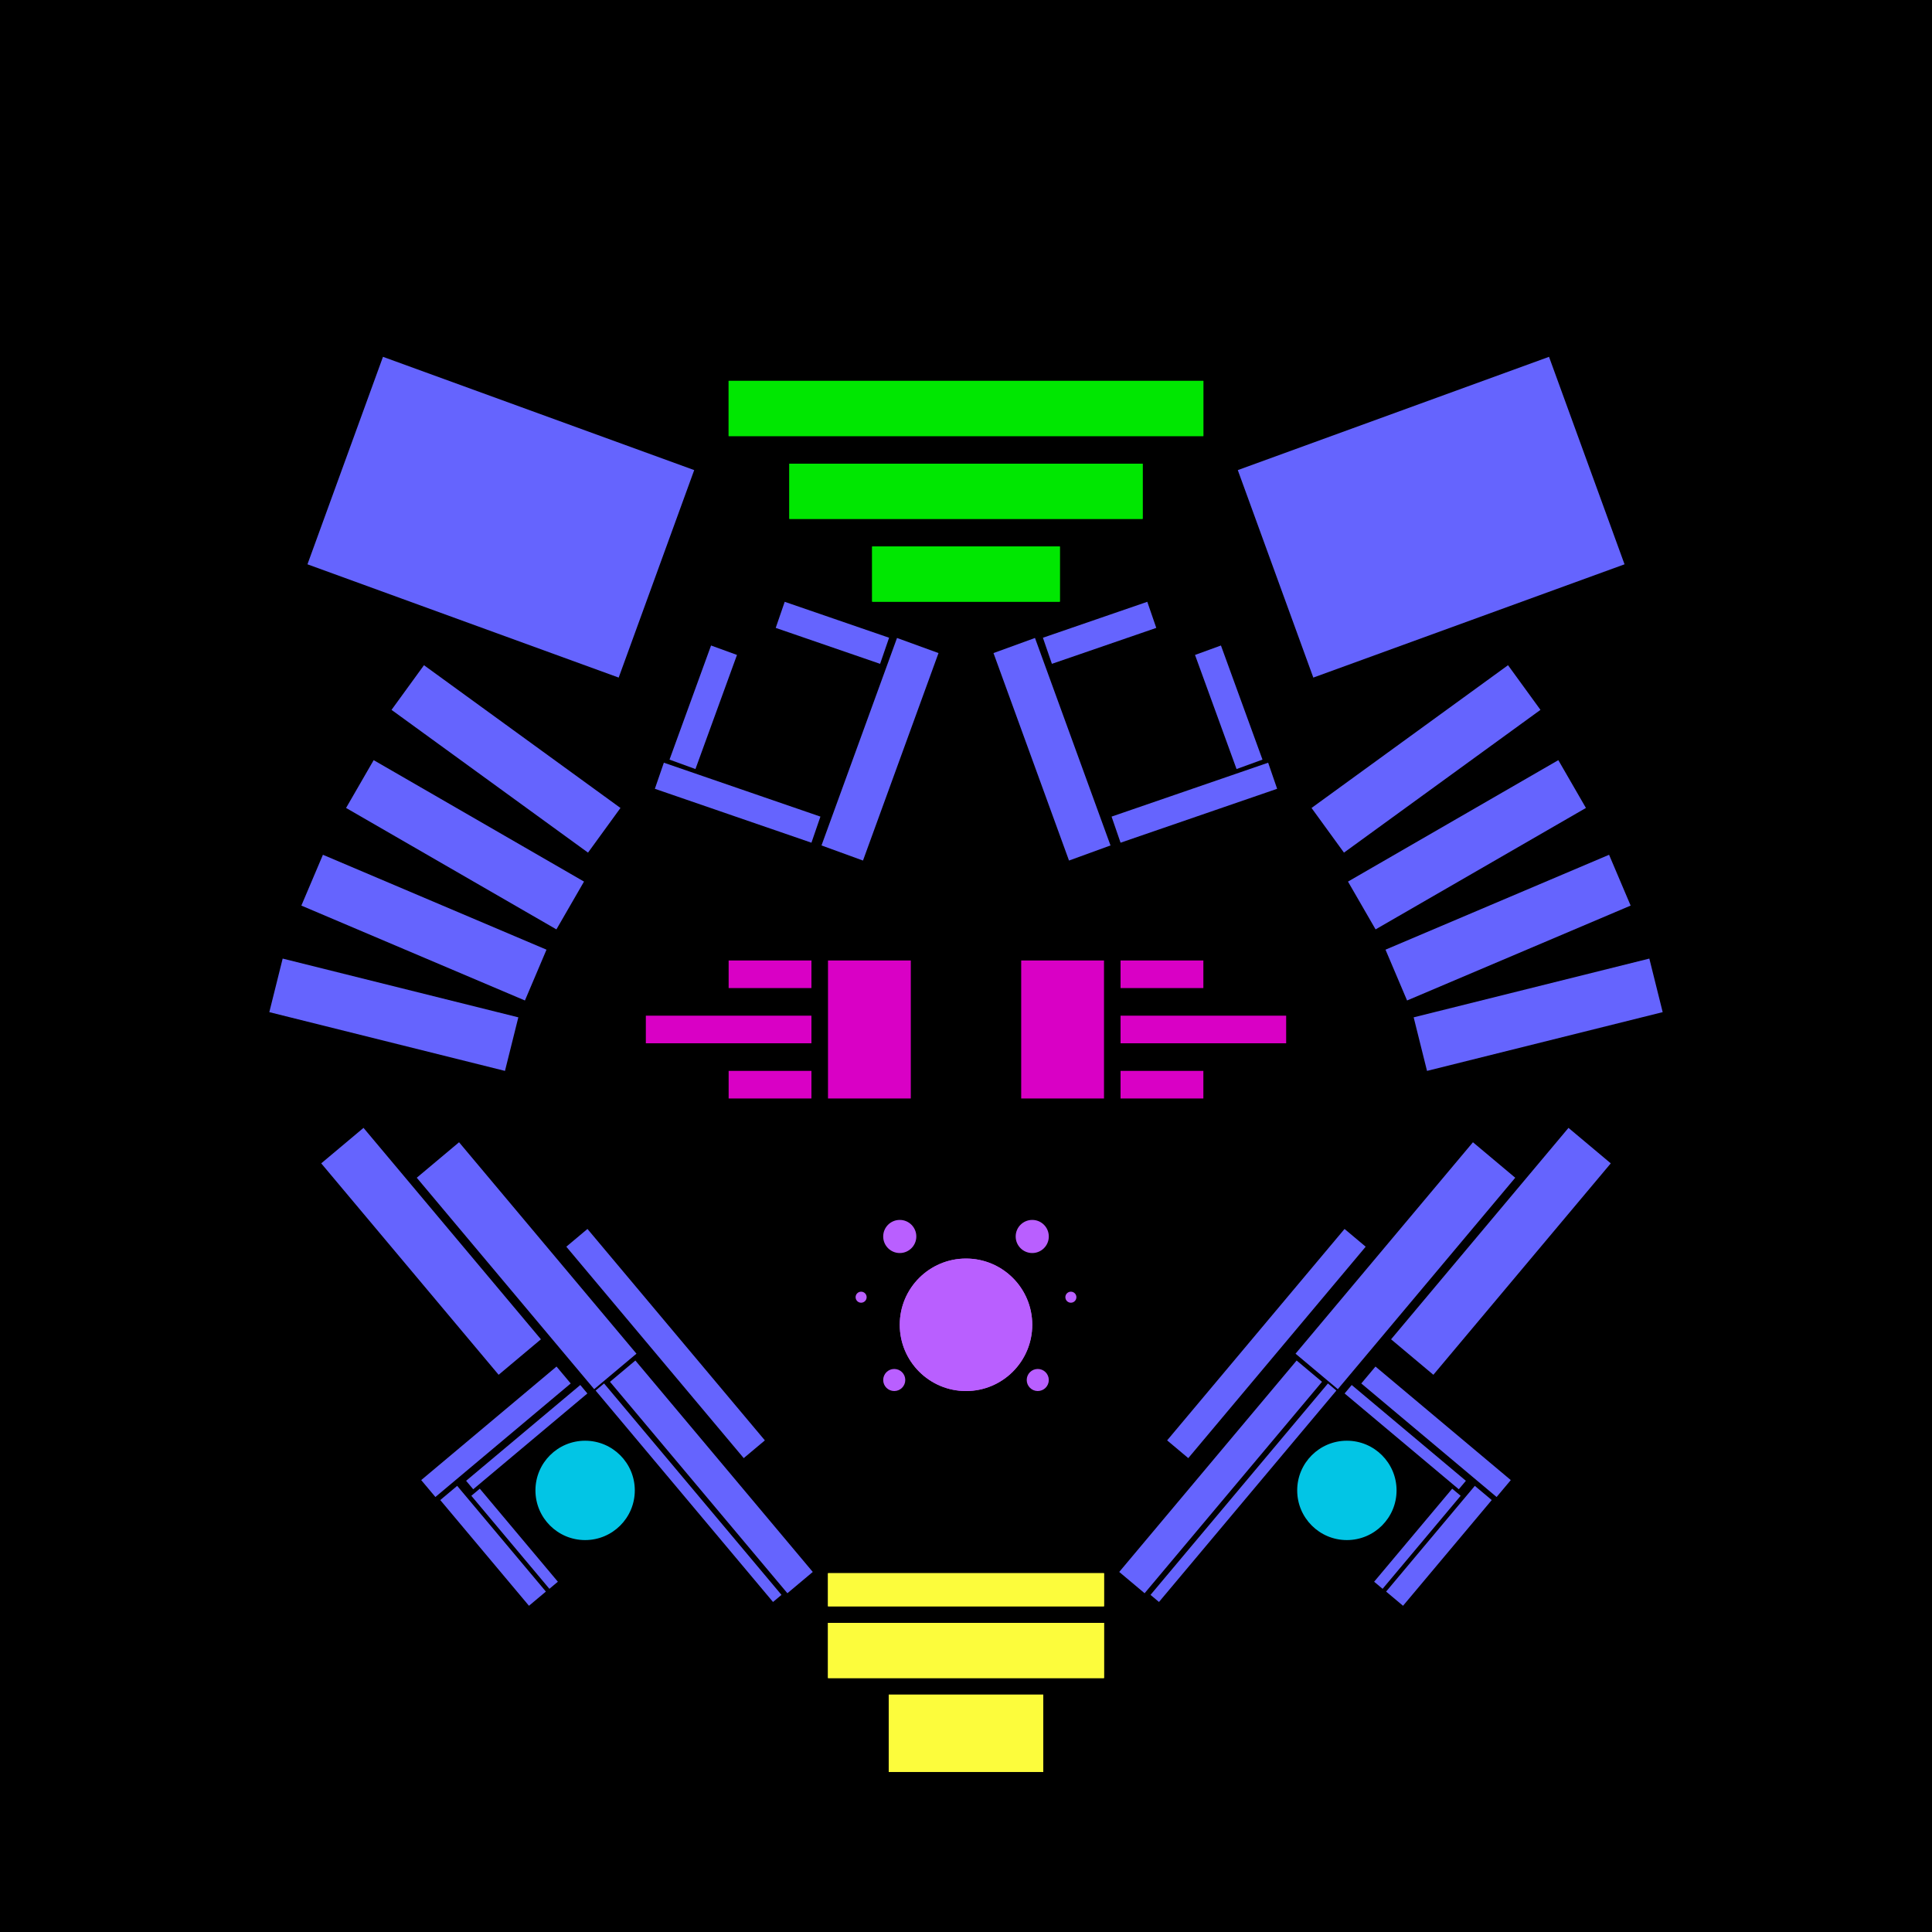 <svg xmlns='http://www.w3.org/2000/svg' preserveAspectRatio='xMinYMin meet' viewBox='0 0 350 350'> <filter id='neon' y='-2' x='-1' width='350' height='350'><feDropShadow flood-color='#3f285e' dx='0' dy='5' flood-opacity='1' stdDeviation='2' result='shadow'/><feOffset in='StrokePaint' dx='0' dy='2' result='offStrPnt'/><feFlood flood-color='#E0F2F3' flood-opacity='0.2' result='flood1' /><feOffset in='SourceGraphic' dx='0' dy='-1' result='offFlood'/><feOffset in='SourceGraphic' dx='0' dy='3' result='offShadow'/><feComposite in='flood1' in2='offFlood' operator='in'  result='cmpFlood' /><feComposite in='shadow' in2='offShadow' operator='in'  result='cmpSha' /><feGaussianBlur in='offStrPnt' stdDeviation='3.5' result='bStrokeP'/><feGaussianBlur in='cmpFlood' stdDeviation='0.8' result='bFlood'/><feGaussianBlur in='cmpSha' stdDeviation='0.4' result='bShadow'/><feMerge><feMergeNode in='bStrokeP'/><feMergeNode in='SourceGraphic'/><feMergeNode in='bFlood'/><feMergeNode in='bshadow'/></feMerge></filter><rect width='100%'  height='100%' fill='#000000'/> <g filter='url(#neon)' ><rect x='150' y= '290' width='50 ' height=  '10 '  fill= '#fcfc3c' /><rect x='150' y= '281' width='50 ' height=  '6  '  fill= '#fcfc3c' /><rect x='161' y= '303' width='28 ' height=  '14 '  fill= '#fcfc3c' /><rect x='90 ' y= '200' width='10 ' height=  '50 '  fill= '#6564FE' transform = '  translate( -122   , 114 ) rotate ( -40)'  /><rect x='89 ' y= '239' width='4  ' height=  '32 '  fill= '#6564FE' transform = '  translate( -47 , 489 ) rotate ( -130  )'  /><rect x='94 ' y= '243' width='2  ' height=  '27 '  fill= '#6564FE' transform = '  translate( -40 , 494 ) rotate ( -130  )'  /><rect x='88 ' y= '264' width='4  ' height=  '25 '  fill= '#6564FE' transform = '  translate( 336 , 430 ) rotate ( 140)'  /><rect x='93 ' y= '264' width='2  ' height=  '22 '  fill= '#6564FE' transform = '  translate( 342 , 425 ) rotate ( 140)'  /><rect x='126' y= '238' width='6  ' height=  '50 '  fill= '#6564FE' transform = '  translate( -139   , 145 ) rotate ( -40)'  /><rect x='118' y= '215' width='5  ' height=  '50 '  fill= '#6564FE' transform = '  translate( -126   , 133 ) rotate ( -40)'  /><rect x='73 ' y= '198' width='10 ' height=  '50 '  fill= '#6564FE' transform = '  translate( -125   , 102 ) rotate ( -40)'  /><rect x='124' y= '241' width='2  ' height=  '50 '  fill= '#6564FE' transform = '  translate( -142   , 143 ) rotate ( -40)'  /><circle cx='106' cy='266' r ='9  '  fill= '#02C5E5' /><rect x='150' y= '290' width='50 ' height=  '10 '  fill= '#fcfc3c' transform= 'scale(-1,1) translate(-350,0)'/><rect x='150' y= '281' width='50 ' height=  '6  '  fill= '#fcfc3c' transform= 'scale(-1,1) translate(-350,0)'/><rect x='161' y= '303' width='28 ' height=  '14 '  fill= '#fcfc3c' transform= 'scale(-1,1) translate(-350,0)'/><rect x='90 ' y= '200' width='10 ' height=  '50 '  fill= '#6564FE' transform = ' scale(-1,1)  translate(-350,0) translate( -122   , 114 ) rotate ( -40)'  /><rect x='89 ' y= '239' width='4  ' height=  '32 '  fill= '#6564FE' transform = ' scale(-1,1)  translate(-350,0) translate( -47 , 489 ) rotate ( -130  )'  /><rect x='94 ' y= '243' width='2  ' height=  '27 '  fill= '#6564FE' transform = ' scale(-1,1)  translate(-350,0) translate( -40 , 494 ) rotate ( -130  )'  /><rect x='88 ' y= '264' width='4  ' height=  '25 '  fill= '#6564FE' transform = ' scale(-1,1)  translate(-350,0) translate( 336 , 430 ) rotate ( 140)'  /><rect x='93 ' y= '264' width='2  ' height=  '22 '  fill= '#6564FE' transform = ' scale(-1,1)  translate(-350,0) translate( 342 , 425 ) rotate ( 140)'  /><rect x='126' y= '238' width='6  ' height=  '50 '  fill= '#6564FE' transform = ' scale(-1,1)  translate(-350,0) translate( -139   , 145 ) rotate ( -40)'  /><rect x='118' y= '215' width='5  ' height=  '50 '  fill= '#6564FE' transform = ' scale(-1,1)  translate(-350,0) translate( -126   , 133 ) rotate ( -40)'  /><rect x='73 ' y= '198' width='10 ' height=  '50 '  fill= '#6564FE' transform = ' scale(-1,1)  translate(-350,0) translate( -125   , 102 ) rotate ( -40)'  /><rect x='124' y= '241' width='2  ' height=  '50 '  fill= '#6564FE' transform = ' scale(-1,1)  translate(-350,0) translate( -142   , 143 ) rotate ( -40)'  /><circle cx='106' cy='266' r ='9  '  fill= '#02C5E5' transform= 'scale(-1,1) translate(-350,0)'/><rect x='158' y= '95 ' width='34 ' height=  '10 '  fill= '#00e701' /><rect x='143' y= '80 ' width='64 ' height=  '10 '  fill= '#00e701' /><rect x='132' y= '65 ' width='86 ' height=  '10 '  fill= '#00e701' /><rect x='141' y= '108' width='20 ' height=  '5  '  fill= '#6564FE' transform = '  translate( 44  , -43 ) rotate ( 19 )'  /><rect x='119' y= '139' width='30 ' height=  '5  '  fill= '#6564FE' transform = '  translate( 53  , -36 ) rotate ( 19 )'  /><rect x='125' y= '113' width='5  ' height=  '22 '  fill= '#6564FE' transform = '  translate( 50  , -36 ) rotate ( 20 )'  /><rect x='61 ' y= '70 ' width='60 ' height=  '40 '  fill= '#6564FE' transform = '  translate( 36  , -26 ) rotate ( 20 )'  /><rect x='70 ' y= '129' width='44 ' height=  '10 '  fill= '#6564FE' transform = '  translate( 96  , -29 ) rotate ( 36 )'  /><rect x='62 ' y= '144' width='44 ' height=  '10 '  fill= '#6564FE' transform = '  translate( 86  , -22 ) rotate ( 30 )'  /><rect x='55 ' y= '159' width='44 ' height=  '10 '  fill= '#6564FE' transform = '  translate( 70  , -17 ) rotate ( 23 )'  /><rect x='49 ' y= '175' width='44 ' height=  '10 '  fill= '#6564FE' transform = '  translate( 46  , -12 ) rotate ( 14 )'  /><rect x='139' y= '128' width='40 ' height=  '8  '  fill= '#6564FE' transform = '  translate( -19 , 236 ) rotate ( -70)'  /><rect x='158' y= '95 ' width='34 ' height=  '10 '  fill= '#00e701' transform= 'scale(-1,1) translate(-350,0)'/><rect x='143' y= '80 ' width='64 ' height=  '10 '  fill= '#00e701' transform= 'scale(-1,1) translate(-350,0)'/><rect x='132' y= '65 ' width='86 ' height=  '10 '  fill= '#00e701' transform= 'scale(-1,1) translate(-350,0)'/><rect x='141' y= '108' width='20 ' height=  '5  '  fill= '#6564FE' transform = ' scale(-1,1)  translate(-350,0) translate( 44  , -43 ) rotate ( 19 )'  /><rect x='119' y= '139' width='30 ' height=  '5  '  fill= '#6564FE' transform = ' scale(-1,1)  translate(-350,0) translate( 53  , -36 ) rotate ( 19 )'  /><rect x='125' y= '113' width='5  ' height=  '22 '  fill= '#6564FE' transform = ' scale(-1,1)  translate(-350,0) translate( 50  , -36 ) rotate ( 20 )'  /><rect x='61 ' y= '70 ' width='60 ' height=  '40 '  fill= '#6564FE' transform = ' scale(-1,1)  translate(-350,0) translate( 36  , -26 ) rotate ( 20 )'  /><rect x='70 ' y= '129' width='44 ' height=  '10 '  fill= '#6564FE' transform = ' scale(-1,1)  translate(-350,0) translate( 96  , -29 ) rotate ( 36 )'  /><rect x='62 ' y= '144' width='44 ' height=  '10 '  fill= '#6564FE' transform = ' scale(-1,1)  translate(-350,0) translate( 86  , -22 ) rotate ( 30 )'  /><rect x='55 ' y= '159' width='44 ' height=  '10 '  fill= '#6564FE' transform = ' scale(-1,1)  translate(-350,0) translate( 70  , -17 ) rotate ( 23 )'  /><rect x='49 ' y= '175' width='44 ' height=  '10 '  fill= '#6564FE' transform = ' scale(-1,1)  translate(-350,0) translate( 46  , -12 ) rotate ( 14 )'  /><rect x='139' y= '128' width='40 ' height=  '8  '  fill= '#6564FE' transform = ' scale(-1,1)  translate(-350,0) translate( -19 , 236 ) rotate ( -70)'  /><circle cx='175' cy='236' r ='12 '  fill= '#b95fff' /><circle cx='163' cy='220' r ='3  '  fill= '#b95fff' /><circle cx='162' cy='246' r ='2  '  fill= '#b95fff' /><circle cx='156' cy='231' r ='1  '  fill= '#b95fff' /><circle cx='175' cy='236' r ='12 '  fill= '#b95fff' transform= 'scale(-1,1) translate(-350,0)'/><circle cx='163' cy='220' r ='3  '  fill= '#b95fff' transform= 'scale(-1,1) translate(-350,0)'/><circle cx='162' cy='246' r ='2  '  fill= '#b95fff' transform= 'scale(-1,1) translate(-350,0)'/><circle cx='156' cy='231' r ='1  '  fill= '#b95fff' transform= 'scale(-1,1) translate(-350,0)'/></g><g fill-opacity='0.85'><rect x='117' y= '180' width='30 ' height=  '5  '  fill= '#FF00E7' filter='url(#neon)'  /><rect x='150' y= '170' width='15 ' height=  '25 '  fill= '#FF00E7' filter='url(#neon)'  /><rect x='132' y= '170' width='15 ' height=  '5  '  fill= '#FF00E7' filter='url(#neon)'  /><rect x='132' y= '190' width='15 ' height=  '5  '  fill= '#FF00E7' filter='url(#neon)'  /><rect x='117' y= '180' width='30 ' height=  '5  '  fill= '#FF00E7' filter='url(#neon)'  transform= 'scale(-1,1) translate(-350,0)'/><rect x='150' y= '170' width='15 ' height=  '25 '  fill= '#FF00E7' filter='url(#neon)'  transform= 'scale(-1,1) translate(-350,0)'/><rect x='132' y= '170' width='15 ' height=  '5  '  fill= '#FF00E7' filter='url(#neon)'  transform= 'scale(-1,1) translate(-350,0)'/><rect x='132' y= '190' width='15 ' height=  '5  '  fill= '#FF00E7' filter='url(#neon)'  transform= 'scale(-1,1) translate(-350,0)'/></g></svg>